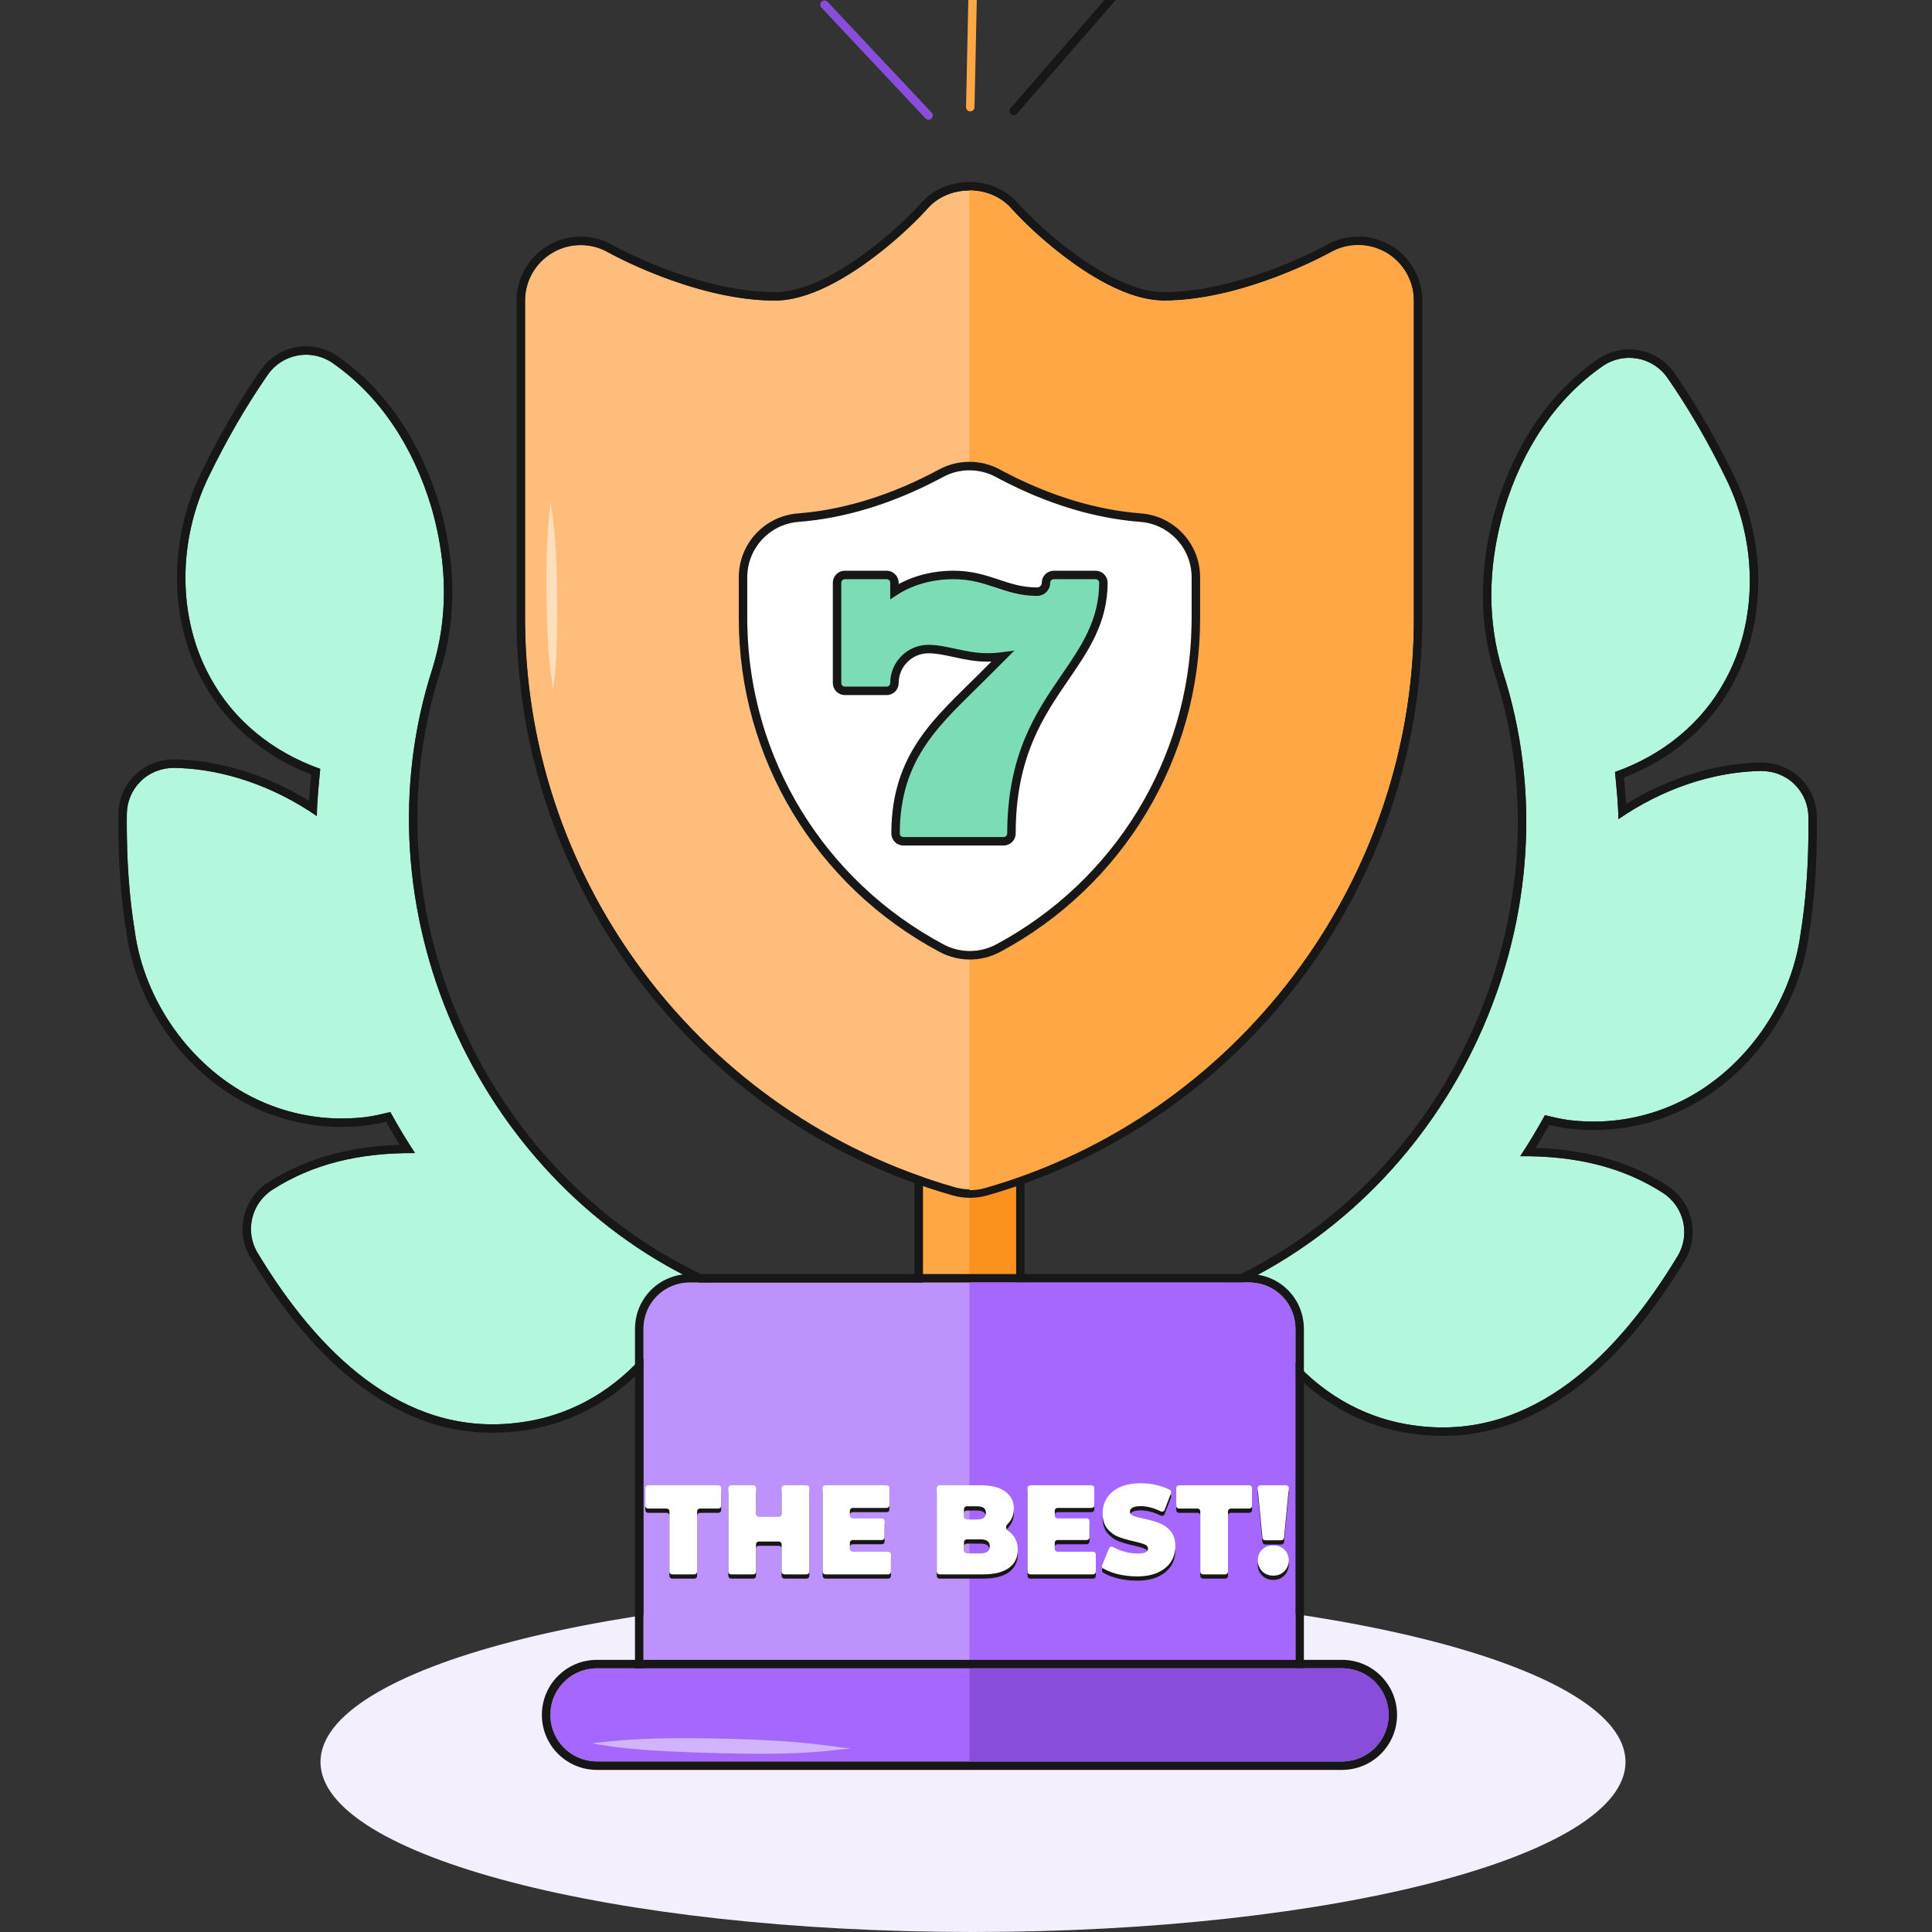 <svg width="457" height="457" viewBox="0 0 457 457" fill="none" xmlns="http://www.w3.org/2000/svg">
<rect x="0" y="0" width="457" height="457" fill="#333333" stroke="none"/>
<g clip-path="url(#clip0_1_10929)">
<path d="M384.503 416.776C384.503 438.991 315.399 457 230.156 457C144.913 457 75.809 438.991 75.809 416.776C75.809 394.561 144.913 376.553 230.156 376.553C315.399 376.553 384.503 394.561 384.503 416.776Z" fill="#F4EFFC"/>
<path d="M371.565 264.999C380.886 266.054 390.17 264.376 398.681 259.958C412.743 252.595 423.647 237.578 425.901 220.912C427.263 212.513 427.873 203.477 427.771 193.278C427.736 190.34 426.558 187.544 424.451 185.497C422.365 183.453 419.543 182.365 416.598 182.368C405.292 182.541 393.274 186.55 382.821 193.771C382.781 190.106 382.363 186.33 382.016 182.605C393.294 178.61 402.531 171.124 408.009 161.032C415.761 147.055 415.883 128.751 408.302 113.267C404.067 104.571 399.391 96.529 394.419 89.373C390.937 84.356 384.08 83.159 379.1 86.601C368.245 94.132 360.155 105.927 355.699 120.817C351.874 134.145 351.776 146.887 355.453 158.79C373.788 215.477 345.386 278.789 292.854 303.904C286.249 307.163 281.811 313.471 280.888 321.627C280.204 327.677 284.395 332.937 290.445 333.621C296.495 334.305 301.794 329.762 302.479 323.712C303.68 323.139 304.834 322.512 306.012 321.904C313.893 330.577 324.062 335.997 335.521 337.302L335.884 337.343C362.737 340.38 382.816 320.348 396.816 297.13C399.903 292.034 398.357 285.417 393.374 282.19C383.941 276.098 372.795 273.372 359.601 273.488C361.662 270.342 363.613 267.112 365.441 263.78C367.479 264.275 369.524 264.769 371.565 264.999Z" fill="#B3F8DC"/>
<path d="M378.24 84.77C384.094 80.937 392.009 82.394 396.061 88.231L397.002 89.602C401.686 96.498 406.091 104.159 410.098 112.388L410.459 113.14C417.933 128.992 417.727 147.617 409.766 161.985L409.767 161.986C404.272 172.109 395.186 179.681 384.152 183.943C384.348 185.985 384.548 188.078 384.678 190.167C394.695 183.975 405.902 180.532 416.567 180.368L416.596 180.367L417.239 180.382C420.444 180.528 423.517 181.786 425.843 184.062L425.844 184.062C428.263 186.412 429.641 189.589 429.763 192.93L429.771 193.254L429.771 193.258L429.782 195.175C429.794 204.691 429.172 213.235 427.875 221.232C425.518 238.528 414.224 254.078 399.609 261.729L399.603 261.733C390.738 266.335 381.054 268.086 371.34 266.987C369.68 266.799 368.031 266.45 366.45 266.079C365.411 267.926 364.333 269.741 363.222 271.529C374.752 271.895 384.806 274.546 393.532 279.925L394.459 280.51L394.462 280.511L394.734 280.693C400.402 284.567 402.121 292.235 398.526 298.167L398.526 298.166C384.459 321.492 363.775 342.511 335.659 339.33L335.294 339.289C323.835 337.984 313.625 332.732 305.591 324.378C305.165 324.601 304.731 324.827 304.292 325.048C303.002 331.559 297.066 336.383 290.22 335.608C283.072 334.8 278.092 328.55 278.901 321.402C279.895 312.611 284.716 305.688 291.968 302.11L291.99 302.1C343.637 277.408 371.57 215.12 353.55 159.405C353.547 159.397 353.545 159.388 353.542 159.38C349.737 147.062 349.857 133.92 353.776 120.265L353.782 120.244C358.345 104.995 366.672 92.789 377.96 84.957L377.962 84.956L378.24 84.77ZM280.838 322.192C280.479 327.814 284.323 332.638 289.883 333.544L290.444 333.621C296.306 334.284 301.462 330.041 302.401 324.275L302.478 323.712C303.68 323.139 304.834 322.511 306.012 321.903C313.647 330.305 323.429 335.655 334.45 337.167L335.52 337.302L335.883 337.343C362.736 340.38 382.816 320.348 396.816 297.13C399.903 292.034 398.357 285.418 393.374 282.191C383.941 276.099 372.795 273.372 359.601 273.488C361.661 270.342 363.613 267.112 365.44 263.781C367.224 264.214 369.013 264.645 370.8 264.901L371.565 264.999C380.595 266.021 389.589 264.478 397.881 260.363L398.681 259.958C412.744 252.595 423.647 237.577 425.901 220.911C427.177 213.038 427.794 204.604 427.782 195.176L427.772 193.278C427.738 190.523 426.7 187.893 424.835 185.889L424.45 185.497C422.365 183.453 419.543 182.365 416.598 182.368L415.536 182.395C404.542 182.794 392.947 186.776 382.821 193.771C382.781 190.106 382.363 186.33 382.015 182.605C393.293 178.61 402.531 171.123 408.009 161.032C415.761 147.055 415.882 128.75 408.302 113.267C404.331 105.114 399.974 97.536 395.348 90.725L394.419 89.373C390.937 84.357 384.08 83.159 379.1 86.601C368.245 94.131 360.155 105.926 355.699 120.817L355.351 122.065C351.872 134.94 351.89 147.259 355.452 158.79C373.787 215.477 345.386 278.789 292.854 303.904L292.241 304.219C285.975 307.559 281.782 313.726 280.888 321.627L280.838 322.192Z" fill="#171717"/>
<path d="M86.204 264.265C76.883 265.319 67.599 263.641 59.087 259.223C45.025 251.861 34.121 236.843 31.867 220.177C30.506 211.779 29.895 202.742 29.997 192.543C30.033 189.605 31.211 186.809 33.318 184.762C35.404 182.719 38.225 181.631 41.171 181.633C52.477 181.807 64.495 185.816 74.948 193.037C74.988 189.371 75.406 185.596 75.753 181.87C64.475 177.875 55.238 170.389 49.76 160.297C42.008 146.32 41.886 128.016 49.467 112.532C53.702 103.836 58.378 95.794 63.35 88.638C66.832 83.622 73.689 82.424 78.669 85.866C89.524 93.397 97.614 105.192 102.07 120.083C105.895 133.41 105.993 146.152 102.316 158.055C83.981 214.742 112.383 278.055 164.915 303.17C171.52 306.428 175.958 312.736 176.88 320.892C177.565 326.943 173.374 332.202 167.324 332.886C161.274 333.571 155.974 329.028 155.29 322.978C154.089 322.405 152.935 321.777 151.757 321.169C143.876 329.842 133.706 335.263 122.248 336.567L121.885 336.608C95.032 339.646 74.953 319.614 60.953 296.396C57.865 291.299 59.412 284.683 64.395 281.456C73.828 275.364 84.974 272.637 98.168 272.753C96.107 269.607 94.156 266.377 92.328 263.046C90.29 263.54 88.245 264.034 86.204 264.265Z" fill="#B3F8DC"/>
<path d="M79.529 84.035C73.675 80.203 65.759 81.66 61.707 87.497L60.766 88.867C56.083 95.764 51.678 103.424 47.67 111.653L47.309 112.406C39.836 128.257 40.041 146.882 48.003 161.25L48.002 161.252C53.497 171.374 62.583 178.947 73.617 183.209C73.421 185.251 73.221 187.343 73.09 189.432C63.074 183.24 51.867 179.797 41.202 179.633L41.172 179.633L40.529 179.647C37.325 179.794 34.252 181.051 31.925 183.327L31.925 183.327C29.506 185.677 28.128 188.854 28.006 192.195L27.997 192.519L27.998 192.523L27.987 194.44C27.974 203.956 28.597 212.5 29.893 220.497C32.251 237.793 43.545 253.343 58.159 260.995L58.166 260.998C67.031 265.6 76.715 267.351 86.428 266.252C88.089 266.064 89.737 265.715 91.318 265.344C92.358 267.191 93.436 269.007 94.547 270.794C83.017 271.16 72.962 273.811 64.236 279.191L63.31 279.775L63.307 279.777L63.035 279.959C57.367 283.832 55.648 291.5 59.242 297.432L59.243 297.431C73.309 320.758 93.994 341.776 122.11 338.595L122.475 338.554C133.934 337.25 144.143 331.997 152.178 323.644C152.604 323.866 153.038 324.092 153.477 324.313C154.767 330.825 160.703 335.648 167.549 334.874C174.697 334.065 179.676 327.815 178.868 320.668C177.873 311.877 173.052 304.954 165.8 301.376L165.778 301.365C114.132 276.674 86.198 214.385 104.219 158.67C104.221 158.662 104.224 158.653 104.227 158.645C108.032 146.327 107.911 133.185 103.993 119.531L103.986 119.509C99.424 104.261 91.097 92.054 79.808 84.223L79.806 84.221L79.529 84.035ZM176.931 321.457C177.289 327.079 173.446 331.903 167.886 332.809L167.324 332.886C161.463 333.549 156.307 329.307 155.368 323.54L155.29 322.977C154.089 322.404 152.934 321.777 151.756 321.168C144.122 329.57 134.34 334.92 123.319 336.432L122.248 336.567L121.885 336.608C95.033 339.646 74.953 319.614 60.953 296.395C57.865 291.299 59.412 284.683 64.394 281.456C73.828 275.364 84.974 272.637 98.168 272.753C96.107 269.607 94.156 266.377 92.328 263.046C90.544 263.479 88.756 263.911 86.969 264.166L86.204 264.265C77.174 265.286 68.179 263.743 59.888 259.629L59.087 259.223C45.025 251.861 34.122 236.843 31.868 220.177C30.591 212.303 29.975 203.869 29.987 194.442L29.997 192.543C30.031 189.788 31.069 187.159 32.934 185.154L33.318 184.762C35.404 182.718 38.225 181.631 41.171 181.633L42.233 181.66C53.227 182.06 64.822 186.042 74.948 193.037C74.988 189.371 75.406 185.595 75.753 181.87C64.475 177.875 55.237 170.389 49.76 160.297C42.007 146.32 41.886 128.016 49.467 112.532C53.437 104.38 57.795 96.801 62.421 89.99L63.35 88.639C66.832 83.622 73.689 82.424 78.669 85.866C89.524 93.397 97.614 105.192 102.07 120.082L102.418 121.331C105.897 134.206 105.878 146.525 102.316 158.055C83.981 214.742 112.383 278.054 164.915 303.169L165.528 303.484C171.794 306.824 175.987 312.991 176.881 320.893L176.931 321.457Z" fill="#171717"/>
<path d="M229.314 325.4C223.225 325.4 218.298 320.472 218.298 314.384V270.32C218.298 264.231 223.225 259.304 229.314 259.304C235.403 259.304 240.33 264.231 240.33 270.32V314.384C240.33 320.472 235.403 325.4 229.314 325.4Z" fill="#FFA645"/>
<path d="M240.331 270.32C240.33 264.421 235.706 259.614 229.881 259.319L229.314 259.304C223.225 259.304 218.298 264.231 218.298 270.32V314.383L218.313 314.951C218.598 320.587 223.11 325.1 228.747 325.385L229.314 325.4C235.213 325.4 240.021 320.775 240.316 314.951L240.331 314.383V270.32ZM242.331 314.383C242.331 321.577 236.507 327.4 229.314 327.4C222.121 327.4 216.298 321.577 216.298 314.383V270.32C216.298 263.127 222.121 257.304 229.314 257.304C236.507 257.304 242.33 263.127 242.331 270.32V314.383Z" fill="#171717"/>
<path d="M240.329 314.382V270.318C240.329 264.229 235.402 259.302 229.313 259.302V325.398C235.402 325.398 240.329 320.471 240.329 314.382Z" fill="#FB921F"/>
<path d="M229.442 281.333C228.235 281.333 227.004 281.166 225.848 280.832C166.003 263.754 124.197 208.436 124.197 146.305V71.1C124.197 66.429 126.687 62.105 130.742 59.757C134.796 57.383 139.826 57.383 143.829 59.68C144.034 59.795 164.232 71.1 183.325 71.1C197.106 71.1 214.455 54.945 219.434 49.286C224.463 43.641 234.164 43.641 239.195 49.286C244.174 54.945 261.521 71.1 275.303 71.1C294.268 71.1 314.567 59.808 314.773 59.693C318.853 57.383 323.858 57.396 327.887 59.731C331.942 62.092 334.432 66.417 334.432 71.101V146.371C334.432 208.463 292.755 263.754 233.062 280.82C231.88 281.165 230.648 281.333 229.442 281.333Z" fill="#FFBD7B"/>
<path d="M122.197 146.305V71.1C122.197 65.884 124.891 61.043 129.307 58.286L129.739 58.026C134.408 55.297 140.193 55.293 144.812 57.938L144.875 57.972C144.916 57.995 144.975 58.028 145.053 58.071C145.208 58.155 145.437 58.278 145.732 58.433C146.324 58.744 147.185 59.186 148.274 59.713C150.454 60.769 153.54 62.168 157.206 63.564C164.571 66.368 174.13 69.1 183.325 69.1V71.1L182.43 71.091C163.606 70.749 144.031 59.794 143.829 59.68C139.826 57.383 134.796 57.383 130.741 59.757L130.366 59.983C126.534 62.375 124.197 66.575 124.197 71.1V146.305L124.205 147.76C124.852 209.298 166.471 263.887 225.849 280.832C226.86 281.124 227.929 281.288 228.988 281.325L229.441 281.332C230.648 281.332 231.88 281.165 233.062 280.82C292.288 263.887 333.779 209.325 334.424 147.825L334.432 146.371V71.101C334.432 66.417 331.942 62.093 327.888 59.732C323.858 57.397 318.854 57.383 314.773 59.693L313.796 60.216C309.513 62.455 291.897 71.1 275.303 71.1V69.1C284.433 69.1 293.986 66.371 301.362 63.57C306.874 61.476 311.084 59.376 312.867 58.445L313.8 57.946C318.343 55.379 323.886 55.31 328.451 57.756L328.891 58.001L328.894 58.003L329.326 58.264C333.739 61.033 336.432 65.872 336.432 71.101V146.371C336.432 209.351 294.168 265.424 233.622 282.739L233.623 282.74C232.252 283.14 230.829 283.332 229.441 283.332C228.056 283.332 226.637 283.142 225.293 282.753V282.752C164.595 265.427 122.197 209.329 122.197 146.305ZM218.217 47.655C224.017 41.518 234.61 41.518 240.411 47.654L240.688 47.956L240.696 47.965L241.181 48.505C243.779 51.353 248.968 56.326 255.105 60.685C261.73 65.39 269.074 69.1 275.303 69.1V71.1L274.654 71.088C261.416 70.613 245.165 55.841 239.697 49.847L239.194 49.286C234.164 43.641 224.463 43.641 219.434 49.286L218.931 49.847C213.373 55.94 196.675 71.1 183.325 71.1V69.1C189.554 69.1 196.897 65.39 203.521 60.685C210.068 56.035 215.536 50.687 217.932 47.965L217.94 47.956L218.217 47.655Z" fill="#171717"/>
<path d="M229.444 281.526C230.649 281.526 231.879 281.36 233.059 281.012C292.695 263.933 334.333 208.596 334.333 146.454V71.122C334.333 66.434 331.846 62.107 327.795 59.743C323.769 57.406 318.77 57.393 314.693 59.705C314.488 59.82 294.208 71.121 275.26 71.121C261.492 71.121 244.16 54.953 239.186 49.29C236.673 46.464 232.994 45.052 229.315 45.052V281.508C229.359 281.509 229.401 281.526 229.444 281.526Z" fill="#FFA645"/>
<path d="M229.417 224.965C227.286 224.965 225.182 224.451 223.231 223.425C194.566 208.168 176.756 178.617 176.756 146.306V136.542C176.756 129.677 182.042 123.98 188.869 123.441C200.109 122.568 211.606 118.988 223.078 112.816C226.979 110.712 231.649 110.712 235.55 112.816C247.022 118.988 258.519 122.568 269.76 123.441C276.586 123.98 281.873 129.677 281.873 136.542V146.371C281.873 178.604 264.139 208.13 235.627 223.412C233.676 224.451 231.547 224.965 229.417 224.965Z" fill="white"/>
<path d="M281.873 136.542C281.873 129.677 276.586 123.98 269.76 123.441C258.87 122.596 247.74 119.21 236.626 113.387L235.551 112.816C231.65 110.712 226.979 110.712 223.078 112.816L222.003 113.387C210.888 119.21 199.758 122.596 188.869 123.441C182.042 123.98 176.756 129.677 176.756 136.542V146.306L176.768 147.819C177.315 179.537 195.014 208.406 223.231 223.425C225.06 224.387 227.024 224.899 229.017 224.959L229.417 224.965C231.414 224.965 233.41 224.514 235.26 223.601L235.628 223.412C263.694 208.368 281.315 179.523 281.859 147.88L281.873 146.371V136.542ZM283.873 146.371C283.873 179.345 265.73 209.547 236.572 225.176L236.567 225.178C234.322 226.373 231.87 226.965 229.417 226.965C226.96 226.965 224.536 226.371 222.3 225.194L222.292 225.19C192.978 209.588 174.756 179.361 174.756 146.306V136.542C174.756 128.631 180.848 122.068 188.712 121.447H188.714L189.739 121.359C200.338 120.378 211.217 116.926 222.131 111.054C226.623 108.632 232.006 108.632 236.498 111.054L237.553 111.616C248.465 117.332 259.334 120.626 269.915 121.447H269.917L270.284 121.48C277.97 122.273 283.873 128.754 283.873 136.542V146.371Z" fill="#171717"/>
<path d="M295.409 303.365H163.219C157.049 303.365 152.203 308.211 152.203 314.381V402.507H306.424V314.381C306.424 308.211 301.578 303.365 295.409 303.365Z" fill="#BE92FD"/>
<path d="M306.425 402.507V314.38C306.424 308.404 301.876 303.669 295.983 303.378L295.409 303.365V301.365C302.683 301.365 308.424 307.106 308.425 314.38V404.507H150.203V314.38C150.203 307.106 155.945 301.365 163.219 301.365V303.365C157.049 303.365 152.203 308.211 152.203 314.38V402.507H306.425ZM295.409 301.365V303.365H163.219V301.365H295.409Z" fill="#171717"/>
<path d="M295.409 303.365H229.313V402.508H306.425V314.381C306.425 308.211 301.578 303.365 295.409 303.365Z" fill="#A567FD"/>
<path d="M317.444 416.656H141.191C135.102 416.656 130.175 411.729 130.175 405.64C130.175 399.552 135.102 394.625 141.191 394.625H317.444C323.533 394.625 328.46 399.552 328.46 405.64C328.46 411.729 323.533 416.656 317.444 416.656Z" fill="#A567FD"/>
<path d="M128.175 405.64C128.176 398.447 133.998 392.625 141.191 392.625V394.625L140.624 394.639C134.799 394.934 130.176 399.742 130.175 405.64L130.19 406.208C130.475 411.844 134.987 416.357 140.624 416.642L141.191 416.656H317.444L318.011 416.642C323.648 416.357 328.161 411.844 328.446 406.208L328.461 405.64C328.46 399.742 323.836 394.934 318.011 394.639L317.444 394.625V392.625C324.637 392.625 330.46 398.447 330.461 405.64C330.461 412.834 324.637 418.656 317.444 418.656H141.191C133.998 418.656 128.175 412.833 128.175 405.64ZM317.444 392.625V394.625H141.191V392.625H317.444Z" fill="#171717"/>
<path d="M317.445 394.623H229.318V416.655H317.445C323.534 416.655 328.461 411.728 328.461 405.639C328.461 399.55 323.534 394.623 317.445 394.623Z" fill="#884DDB"/>
<path d="M158.345 358.497C158.345 358.138 158.054 357.847 157.695 357.847H153.305C152.946 357.847 152.655 357.556 152.655 357.197V352.988C152.655 352.629 152.946 352.338 153.305 352.338H169.935C170.294 352.338 170.585 352.629 170.585 352.988V357.197C170.585 357.556 170.294 357.847 169.935 357.847H165.545C165.186 357.847 164.895 358.138 164.895 358.497V372.762C164.895 373.121 164.604 373.412 164.245 373.412H158.995C158.636 373.412 158.345 373.121 158.345 372.762V358.497Z" fill="#171717"/>
<path d="M190.787 352.338C191.146 352.338 191.437 352.629 191.437 352.988V372.762C191.437 373.121 191.146 373.412 190.787 373.412H185.537C185.178 373.412 184.887 373.121 184.887 372.762V366.295C184.887 365.936 184.596 365.645 184.237 365.645H179.486C179.128 365.645 178.836 365.936 178.836 366.295V372.762C178.836 373.121 178.545 373.412 178.186 373.412H172.936C172.577 373.412 172.286 373.121 172.286 372.762V352.988C172.286 352.629 172.577 352.338 172.936 352.338H178.186C178.545 352.338 178.836 352.629 178.836 352.988V359.154C178.836 359.513 179.128 359.804 179.486 359.804H184.237C184.596 359.804 184.887 359.513 184.887 359.154V352.988C184.887 352.629 185.178 352.338 185.537 352.338H190.787Z" fill="#171717"/>
<path d="M210.097 368.053C210.456 368.053 210.747 368.344 210.747 368.703V372.762C210.747 373.121 210.456 373.412 210.097 373.412H195.243C194.884 373.412 194.593 373.121 194.593 372.762V352.988C194.593 352.629 194.884 352.338 195.243 352.338H209.736C210.095 352.338 210.386 352.629 210.386 352.988V357.047C210.386 357.406 210.095 357.697 209.736 357.697H201.682C201.323 357.697 201.032 357.988 201.032 358.347V359.516C201.032 359.875 201.323 360.166 201.682 360.166H208.598C208.957 360.166 209.248 360.457 209.248 360.816V364.634C209.248 364.993 208.957 365.284 208.598 365.284H201.682C201.323 365.284 201.032 365.575 201.032 365.934V367.403C201.032 367.762 201.323 368.053 201.682 368.053H210.097Z" fill="#171717"/>
<path d="M238.257 361.597C237.853 361.971 237.897 362.726 238.356 363.03C238.933 363.411 239.413 363.872 239.797 364.41C240.426 365.294 240.74 366.357 240.74 367.602C240.74 369.448 240.037 370.883 238.631 371.907C237.225 372.91 235.189 373.412 232.525 373.412H222.239C221.88 373.412 221.589 373.121 221.589 372.762V352.988C221.589 352.629 221.88 352.338 222.239 352.338H231.97C234.56 352.338 236.512 352.84 237.826 353.843C239.158 354.847 239.824 356.182 239.824 357.847C239.824 358.831 239.593 359.714 239.131 360.497C238.899 360.904 238.608 361.271 238.257 361.597ZM228.679 357.306C228.32 357.306 228.029 357.597 228.029 357.956V359.787C228.029 360.146 228.32 360.437 228.679 360.437H231.082C232.506 360.437 233.219 359.915 233.219 358.871C233.219 357.827 232.506 357.306 231.082 357.306H228.679ZM231.97 368.445C233.413 368.445 234.135 367.893 234.135 366.789C234.135 365.685 233.413 365.133 231.97 365.133H228.679C228.32 365.133 228.029 365.424 228.029 365.783V367.795C228.029 368.154 228.32 368.445 228.679 368.445H231.97Z" fill="#171717"/>
<path d="M258.56 368.053C258.919 368.053 259.21 368.344 259.21 368.703V372.762C259.21 373.121 258.919 373.412 258.56 373.412H243.706C243.347 373.412 243.056 373.121 243.056 372.762V352.988C243.056 352.629 243.347 352.338 243.706 352.338H258.199C258.558 352.338 258.849 352.629 258.849 352.988V357.047C258.849 357.406 258.558 357.697 258.199 357.697H250.145C249.786 357.697 249.495 357.988 249.495 358.347V359.516C249.495 359.875 249.786 360.166 250.145 360.166H257.061C257.42 360.166 257.711 360.457 257.711 360.816V364.634C257.711 364.993 257.42 365.284 257.061 365.284H250.145C249.786 365.284 249.495 365.575 249.495 365.934V367.403C249.495 367.762 249.786 368.053 250.145 368.053H258.56Z" fill="#171717"/>
<path d="M268.975 373.894C267.365 373.894 265.793 373.703 264.257 373.322C262.961 372.979 261.861 372.541 260.956 372.008C260.691 371.851 260.593 371.522 260.709 371.238L262.327 367.265C262.48 366.891 262.933 366.746 263.288 366.939C264.036 367.345 264.85 367.686 265.728 367.963C266.875 368.304 267.976 368.475 269.031 368.475C269.937 368.475 270.585 368.384 270.974 368.204C271.362 368.003 271.556 367.712 271.556 367.331C271.556 366.889 271.297 366.558 270.779 366.337C270.28 366.116 269.447 365.876 268.281 365.615C266.783 365.273 265.534 364.912 264.534 364.531C263.535 364.129 262.666 363.487 261.925 362.604C261.185 361.701 260.815 360.487 260.815 358.961C260.815 357.637 261.158 356.432 261.842 355.349C262.527 354.265 263.544 353.412 264.895 352.79C266.264 352.168 267.921 351.856 269.863 351.856C271.196 351.856 272.5 352.017 273.777 352.338C274.871 352.593 275.853 352.954 276.723 353.424C276.998 353.572 277.11 353.905 276.998 354.197L275.486 358.146C275.345 358.513 274.913 358.671 274.559 358.498C272.896 357.683 271.312 357.275 269.808 357.275C268.124 357.275 267.282 357.717 267.282 358.6C267.282 359.022 267.532 359.343 268.032 359.563C268.531 359.764 269.355 359.985 270.502 360.226C271.982 360.527 273.231 360.878 274.249 361.279C275.266 361.661 276.145 362.293 276.885 363.176C277.644 364.059 278.023 365.263 278.023 366.789C278.023 368.113 277.681 369.318 276.996 370.401C276.312 371.465 275.285 372.318 273.916 372.96C272.565 373.583 270.918 373.894 268.975 373.894Z" fill="#171717"/>
<path d="M283.92 358.497C283.92 358.138 283.629 357.847 283.27 357.847H278.88C278.521 357.847 278.23 357.556 278.23 357.197V352.988C278.23 352.629 278.521 352.338 278.88 352.338H295.51C295.869 352.338 296.16 352.629 296.16 352.988V357.197C296.16 357.556 295.869 357.847 295.51 357.847H291.12C290.761 357.847 290.47 358.138 290.47 358.497V372.762C290.47 373.121 290.179 373.412 289.82 373.412H284.57C284.211 373.412 283.92 373.121 283.92 372.762V358.497Z" fill="#171717"/>
<path d="M297.501 353.05C297.464 352.668 297.764 352.338 298.148 352.338H304.211C304.594 352.338 304.894 352.668 304.858 353.05L303.733 364.756C303.701 365.089 303.421 365.344 303.086 365.344H299.272C298.937 365.344 298.657 365.089 298.625 364.756L297.501 353.05ZM301.179 373.713C300.106 373.713 299.227 373.362 298.542 372.659C297.858 371.957 297.515 371.104 297.515 370.1C297.515 369.077 297.858 368.234 298.542 367.572C299.227 366.889 300.106 366.548 301.179 366.548C302.252 366.548 303.131 366.889 303.816 367.572C304.5 368.234 304.843 369.077 304.843 370.1C304.843 371.104 304.5 371.957 303.816 372.659C303.131 373.362 302.252 373.713 301.179 373.713Z" fill="#171717"/>
<path d="M158.345 357.493C158.345 357.134 158.054 356.843 157.695 356.843H153.305C152.946 356.843 152.655 356.552 152.655 356.193V351.984C152.655 351.625 152.946 351.334 153.305 351.334H169.935C170.294 351.334 170.585 351.625 170.585 351.984V356.193C170.585 356.552 170.294 356.843 169.935 356.843H165.545C165.186 356.843 164.895 357.134 164.895 357.493V371.758C164.895 372.117 164.604 372.408 164.245 372.408H158.995C158.636 372.408 158.345 372.117 158.345 371.758V357.493Z" fill="white"/>
<path d="M190.787 351.334C191.146 351.334 191.437 351.625 191.437 351.984V371.758C191.437 372.117 191.146 372.408 190.787 372.408H185.537C185.178 372.408 184.887 372.117 184.887 371.758V365.29C184.887 364.931 184.596 364.64 184.237 364.64H179.486C179.127 364.64 178.836 364.931 178.836 365.29V371.758C178.836 372.117 178.545 372.408 178.186 372.408H172.936C172.577 372.408 172.286 372.117 172.286 371.758V351.984C172.286 351.625 172.577 351.334 172.936 351.334H178.186C178.545 351.334 178.836 351.625 178.836 351.984V358.15C178.836 358.509 179.127 358.8 179.486 358.8H184.237C184.596 358.8 184.887 358.509 184.887 358.15V351.984C184.887 351.625 185.178 351.334 185.537 351.334H190.787Z" fill="white"/>
<path d="M210.096 367.049C210.455 367.049 210.746 367.34 210.746 367.699V371.758C210.746 372.117 210.455 372.408 210.096 372.408H195.243C194.884 372.408 194.593 372.117 194.593 371.758V351.984C194.593 351.625 194.884 351.334 195.243 351.334H209.735C210.094 351.334 210.385 351.625 210.385 351.984V356.043C210.385 356.402 210.094 356.693 209.735 356.693H201.682C201.323 356.693 201.032 356.984 201.032 357.343V358.511C201.032 358.87 201.323 359.161 201.682 359.161H208.597C208.956 359.161 209.247 359.452 209.247 359.811V363.629C209.247 363.988 208.956 364.279 208.597 364.279H201.682C201.323 364.279 201.032 364.57 201.032 364.929V366.399C201.032 366.758 201.323 367.049 201.682 367.049H210.096Z" fill="white"/>
<path d="M238.256 360.592C237.853 360.966 237.897 361.721 238.356 362.025C238.932 362.407 239.412 362.867 239.796 363.406C240.425 364.289 240.74 365.353 240.74 366.597C240.74 368.444 240.037 369.879 238.63 370.902C237.224 371.906 235.189 372.408 232.524 372.408H222.239C221.88 372.408 221.589 372.117 221.589 371.758V351.984C221.589 351.625 221.88 351.334 222.239 351.334H231.969C234.56 351.334 236.512 351.835 237.826 352.839C239.158 353.843 239.824 355.177 239.824 356.843C239.824 357.827 239.593 358.71 239.13 359.492C238.899 359.9 238.608 360.266 238.256 360.592ZM228.678 356.301C228.319 356.301 228.028 356.592 228.028 356.951V358.782C228.028 359.141 228.319 359.432 228.678 359.432H231.081C232.506 359.432 233.218 358.91 233.218 357.867C233.218 356.823 232.506 356.301 231.081 356.301H228.678ZM231.969 367.44C233.413 367.44 234.134 366.888 234.134 365.784C234.134 364.681 233.413 364.129 231.969 364.129H228.678C228.319 364.129 228.028 364.42 228.028 364.779V366.79C228.028 367.149 228.319 367.44 228.678 367.44H231.969Z" fill="white"/>
<path d="M258.559 367.049C258.918 367.049 259.209 367.34 259.209 367.699V371.758C259.209 372.117 258.918 372.408 258.559 372.408H243.706C243.347 372.408 243.056 372.117 243.056 371.758V351.984C243.056 351.625 243.347 351.334 243.706 351.334H258.198C258.557 351.334 258.848 351.625 258.848 351.984V356.043C258.848 356.402 258.557 356.693 258.198 356.693H250.145C249.786 356.693 249.495 356.984 249.495 357.343V358.511C249.495 358.87 249.786 359.161 250.145 359.161H257.06C257.419 359.161 257.71 359.452 257.71 359.811V363.629C257.71 363.988 257.419 364.279 257.06 364.279H250.145C249.786 364.279 249.495 364.57 249.495 364.929V366.399C249.495 366.758 249.786 367.049 250.145 367.049H258.559Z" fill="white"/>
<path d="M268.975 372.889C267.365 372.889 265.792 372.699 264.256 372.317C262.96 371.974 261.86 371.536 260.956 371.003C260.691 370.847 260.592 370.518 260.708 370.233L262.327 366.261C262.479 365.887 262.932 365.742 263.288 365.935C264.036 366.341 264.849 366.682 265.727 366.959C266.875 367.3 267.976 367.47 269.03 367.47C269.937 367.47 270.585 367.38 270.973 367.199C271.362 366.999 271.556 366.708 271.556 366.326C271.556 365.885 271.297 365.554 270.779 365.333C270.279 365.112 269.447 364.871 268.281 364.61C266.782 364.269 265.533 363.908 264.534 363.526C263.535 363.125 262.665 362.483 261.925 361.6C261.185 360.697 260.815 359.482 260.815 357.957C260.815 356.632 261.157 355.428 261.842 354.344C262.526 353.26 263.544 352.408 264.895 351.785C266.264 351.163 267.92 350.852 269.863 350.852C271.195 350.852 272.5 351.013 273.776 351.334C274.871 351.588 275.853 351.95 276.723 352.419C276.998 352.568 277.109 352.9 276.997 353.192L275.486 357.141C275.345 357.509 274.912 357.667 274.559 357.494C272.895 356.679 271.312 356.271 269.807 356.271C268.124 356.271 267.282 356.713 267.282 357.596C267.282 358.017 267.531 358.338 268.031 358.559C268.531 358.76 269.354 358.981 270.501 359.221C271.982 359.522 273.231 359.874 274.248 360.275C275.266 360.656 276.145 361.289 276.885 362.172C277.644 363.055 278.023 364.259 278.023 365.784C278.023 367.109 277.681 368.313 276.996 369.397C276.311 370.461 275.284 371.314 273.915 371.956C272.564 372.578 270.918 372.889 268.975 372.889Z" fill="white"/>
<path d="M283.92 357.493C283.92 357.134 283.629 356.843 283.27 356.843H278.88C278.521 356.843 278.23 356.552 278.23 356.193V351.984C278.23 351.625 278.521 351.334 278.88 351.334H295.51C295.869 351.334 296.16 351.625 296.16 351.984V356.193C296.16 356.552 295.869 356.843 295.51 356.843H291.12C290.761 356.843 290.47 357.134 290.47 357.493V371.758C290.47 372.117 290.179 372.408 289.82 372.408H284.57C284.211 372.408 283.92 372.117 283.92 371.758V357.493Z" fill="white"/>
<path d="M297.5 352.046C297.463 351.664 297.764 351.334 298.147 351.334H304.21C304.594 351.334 304.894 351.664 304.857 352.046L303.733 363.751C303.701 364.085 303.421 364.339 303.086 364.339H299.271C298.936 364.339 298.656 364.085 298.624 363.751L297.5 352.046ZM301.179 372.709C300.105 372.709 299.226 372.357 298.542 371.655C297.857 370.953 297.515 370.1 297.515 369.096C297.515 368.072 297.857 367.229 298.542 366.567C299.226 365.885 300.105 365.544 301.179 365.544C302.252 365.544 303.131 365.885 303.815 366.567C304.5 367.229 304.842 368.072 304.842 369.096C304.842 370.1 304.5 370.953 303.815 371.655C303.131 372.357 302.252 372.709 301.179 372.709Z" fill="white"/>
<path d="M284.974 365.21C284.849 364.684 284.471 363.92 284.41 361.268C284.349 358.615 284.721 357.854 284.78 357.354C284.893 357.98 285.295 358.544 285.344 361.296C285.393 364.048 285.125 364.723 284.974 365.21Z" fill="white" fill-opacity="0.5"/>
<path d="M244.296 363.753C244.171 362.947 243.795 361.776 243.74 357.71C243.685 353.645 244.058 352.476 244.118 351.709C244.23 352.668 244.631 353.533 244.674 357.752C244.717 361.971 244.448 363.005 244.296 363.753Z" fill="white" fill-opacity="0.5"/>
<path d="M222.988 371.907C222.864 371.101 222.488 369.93 222.432 365.864C222.377 361.798 222.75 360.63 222.811 359.863C222.923 360.822 223.323 361.687 223.366 365.906C223.41 370.125 223.141 371.159 222.988 371.907Z" fill="white" fill-opacity="0.5"/>
<path d="M195.696 363.88C195.572 363.074 195.195 361.903 195.14 357.837C195.085 353.771 195.458 352.603 195.518 351.836C195.63 352.795 196.031 353.66 196.074 357.879C196.117 362.098 195.848 363.132 195.696 363.88Z" fill="white" fill-opacity="0.5"/>
<path d="M153.63 356.228C153.504 355.934 153.125 355.506 153.06 354.023C152.995 352.541 153.365 352.116 153.423 351.836C153.537 352.186 153.94 352.503 153.994 354.041C154.047 355.58 153.781 355.956 153.63 356.228Z" fill="white" fill-opacity="0.5"/>
<path d="M173.461 371.779C173.339 370.445 172.965 368.507 172.92 361.774C172.875 355.042 173.251 353.106 173.314 351.836C173.423 353.424 173.822 354.854 173.854 361.84C173.887 368.827 173.615 370.541 173.461 371.779Z" fill="white" fill-opacity="0.5"/>
<path d="M299.412 359.713C299.486 359.175 299.788 358.372 299.593 355.728C299.398 353.083 298.955 352.368 298.848 351.877C298.795 352.513 298.45 353.12 298.667 355.862C298.884 358.605 299.215 359.245 299.412 359.713Z" fill="white" fill-opacity="0.5"/>
<path d="M261.153 358.609C261.081 361.173 263.589 364.227 268.893 364.137C266.378 363.641 261.69 361.564 261.153 358.609Z" fill="white" fill-opacity="0.5"/>
<path d="M229.278 -10.623C229.29 -11.175 229.747 -11.613 230.299 -11.601C230.851 -11.589 231.289 -11.132 231.278 -10.58L230.509 25.362C230.497 25.914 230.04 26.352 229.488 26.341C228.936 26.329 228.498 25.872 228.51 25.32L229.278 -10.623Z" fill="#FFA645"/>
<path d="M262.618 -1.571C262.98 -1.988 263.612 -2.033 264.029 -1.671C264.446 -1.309 264.491 -0.677 264.129 -0.26L240.563 26.89C240.201 27.307 239.57 27.352 239.153 26.99C238.736 26.628 238.691 25.996 239.053 25.579L262.618 -1.571Z" fill="#171717"/>
<path d="M194.299 1.797C193.921 1.394 193.941 0.761 194.343 0.383C194.746 0.005 195.378 0.025 195.757 0.428L220.371 26.63C220.749 27.033 220.729 27.666 220.327 28.044C219.924 28.422 219.291 28.402 218.913 28L194.299 1.797Z" fill="#884DDB"/>
<path d="M130.821 163.106C130.481 160.199 129.459 156.1 129.272 141.069C129.086 126.038 130.076 121.47 130.23 118.589C130.54 122.072 131.623 125.019 131.779 140.626C131.935 156.233 131.223 160.239 130.821 163.106Z" fill="white" fill-opacity="0.5"/>
<path d="M139.956 412.359C143.977 412.025 149.672 410.808 170.392 411.251C191.112 411.693 197.361 413.27 201.323 413.617C196.509 413.881 192.398 415.237 170.886 414.725C149.374 414.213 143.887 413.047 139.956 412.359Z" fill="white" fill-opacity="0.5"/>
<path d="M237.408 199H213.684C212.665 199 211.839 198.174 211.839 197.154C211.839 178.608 222.055 170.358 232.149 160.264L237.135 155.278C235.976 155.43 234.748 155.507 233.454 155.507C228.26 155.507 223.776 153.53 219.615 153.53C215.183 153.53 211.576 157.136 211.576 161.569C211.576 162.588 210.75 163.415 209.731 163.415H199.846C198.826 163.415 198 162.588 198 161.569V137.846C198 136.826 198.826 136 199.846 136H209.73C210.75 136 211.576 136.826 211.576 137.846V139.923C215.432 137.4 220.333 136 225.546 136C233.828 136 237.82 139.954 245.316 139.954C246.478 139.954 247.424 139.008 247.424 137.846C247.424 136.826 248.25 136 249.27 136H259.154C260.174 136 261 136.826 261 137.846C261 146.999 256.6 153.414 251.942 160.206C245.994 168.878 239.254 178.706 239.254 197.154C239.254 198.174 238.427 199 237.408 199Z" fill="#7BDCB5" stroke="#171717" stroke-width="2"/>
</g>
<defs>
<clipPath id="clip0_1_10929">
<rect width="457" height="457" fill="white"/>
</clipPath>
</defs>
</svg>
